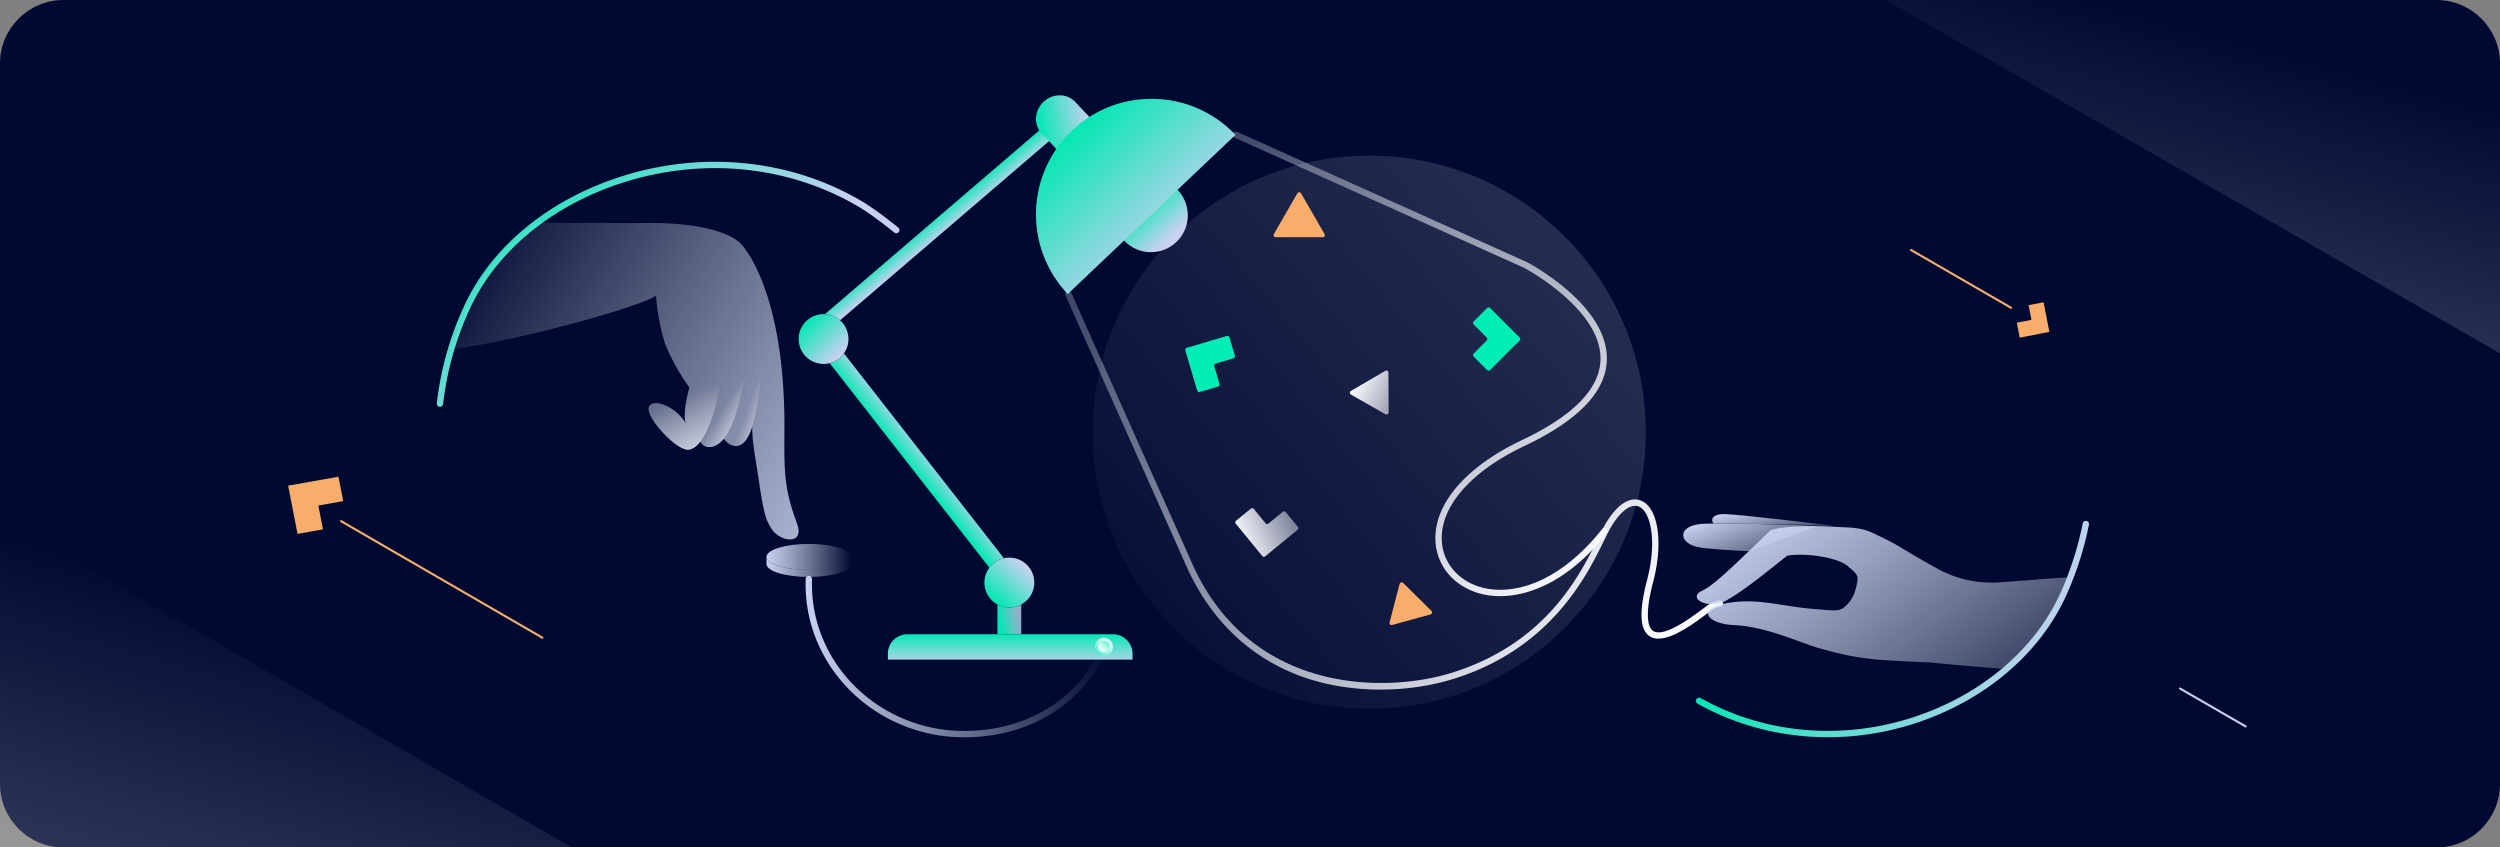 <svg width="1180" height="400" fill="none" xmlns="http://www.w3.org/2000/svg"><rect width="100%" height="100%" fill="#808080" stroke="none"/><g clip-path="url(#a)"><path d="M1150 0H30C13.431 0 0 13.431 0 30v340c0 16.569 13.431 30 30 30h1120c16.57 0 30-13.431 30-30V30c0-16.569-13.43-30-30-30z" fill="#000932"/><g clip-path="url(#b)"><path d="M-12.341 237l536.31 309.716-103.631 96.629L-149 315.915-12.341 237z" fill="url(#c)"/><path d="M256 301l-95-55m788.208-100.737L902 118" stroke="#F8AE6A" stroke-miterlimit="10" stroke-linecap="round" stroke-linejoin="round"/><path d="M1059.92 342.858L1029 325" stroke="#C9D1F1" stroke-miterlimit="10" stroke-linecap="round" stroke-linejoin="round"/><path d="M136 229.241L159.759 225 162 236.518l-11.735 2.095 2.188 11.24L140.428 252 136 229.241zm831.301-72.594l-13.982 2.737-1.385-7.077 6.904-1.351-1.35-6.906 7.075-1.385 2.738 13.982z" fill="#F8AE6A"/><path d="M791.784-214L1328.09 95.716v156.228L655.125-135.085 791.784-214z" fill="url(#d)"/></g><path d="M646.284 334.547c72.099 0 130.547-58.448 130.547-130.547 0-72.099-58.448-130.547-130.547-130.547-72.099 0-130.547 58.448-130.547 130.547 0 72.099 58.448 130.547 130.547 130.547z" fill="url(#e)"/><path d="M717.278 160.724l-13.95 13.949a.999.999 0 01-1.414 0l-6.362-6.361a.999.999 0 010-1.414l6.174-6.174a.999.999 0 000-1.414l-6.174-6.174a.999.999 0 010-1.414l6.362-6.362a.999.999 0 011.414 0l13.95 13.95a1 1 0 010 1.414zm-157.132 3.449l18.914-5.606a1 1 0 011.243.675l2.557 8.626a1 1 0 01-.675 1.243l-8.371 2.481a1 1 0 00-.675 1.243l2.481 8.371a1 1 0 01-.675 1.243l-8.626 2.557a1 1 0 01-1.243-.675l-5.606-18.914a1.004 1.004 0 01.676-1.244z" fill="#00EEB5"/><path d="M595.791 262.435l-12.503-15.26a1 1 0 01.14-1.407l6.959-5.702a1 1 0 011.407.14l5.533 6.754a1 1 0 001.407.14l6.754-5.533a1 1 0 011.407.14l5.702 6.959a1 1 0 01-.14 1.407l-15.26 12.503a1 1 0 01-1.406-.141z" fill="url(#f)"/><path d="M560.622 102.265c-.256 7.257-4.937 13.324-11.355 15.686a17.285 17.285 0 01-6.627 1.059 17.359 17.359 0 01-12.64-6.121L555.174 89a16.86 16.86 0 011.505 1.612 17.332 17.332 0 013.943 11.653z" fill="url(#g)"/><path d="M498.762 63.527l-1.75 1.49-100.51 86.17a11.718 11.718 0 00-7.12-2.92l93.4-80.06 11.53-9.88 4.45 5.2z" fill="url(#h)"/><path d="M514.504 55.535a54.571 54.571 0 00-7.834 6.186 54.449 54.449 0 00-7.662 9.03l-7.323-7.763c-3.89-4.122-3.51-10.802.857-14.913a11.461 11.461 0 012.504-1.796A10.956 10.956 0 01500.185 45c2.701 0 5.348 1.035 7.293 3.093l7.026 7.442z" fill="url(#i)"/><path d="M583.145 63.651l-75.67 71.803-3.498 3.319c-17.964-18.928-19.695-47.361-5.639-68.115a54.4 54.4 0 017.662-9.03 54.432 54.432 0 017.834-6.186 54.342 54.342 0 0128.707-8.786c14.782-.273 29.629 5.425 40.604 16.995z" fill="url(#j)"/><path d="M473.852 263.497c-2.79.61-5.21 2.23-6.86 4.44l-75.38-96.52c.05 0 .1-.02.15-.03 1.18-.32 2.3-.81 3.3-1.46.74-.47 1.42-1.03 2.04-1.66.45-.45.86-.94 1.23-1.47l75.52 96.7z" fill="url(#k)"/><path d="M400.482 160.017c0 1.96-.48 3.81-1.33 5.43-.24.47-.51.92-.82 1.35-.37.53-.78 1.02-1.23 1.47-.62.63-1.3 1.19-2.04 1.66-1 .65-2.12 1.14-3.3 1.46-.05.01-.1.03-.15.03-.92.24-1.89.37-2.9.37-2.06 0-4-.54-5.68-1.47-3.63-2-6.08-5.87-6.08-10.3 0-1.8.4-3.51 1.13-5.03 1.84-3.9 5.77-6.63 10.35-6.73.09-.01.19-.01.28-.01.22 0 .44.01.66.02h.01c2.73.15 5.2 1.23 7.12 2.92 1.01.89 1.87 1.96 2.53 3.16.15.29.3.58.43.88.41.92.71 1.9.87 2.93.01.05.02.1.02.15.05.33.09.66.11 1 .01.24.02.48.02.71z" fill="url(#l)"/><path d="M482.032 285.307v14.061h-11.24v-14.07c1.67.92 3.59 1.44 5.63 1.44s3.94-.521 5.61-1.431z" fill="url(#m)"/><path d="M534.562 308.587v2.75h-115.49v-2.75c0-5.1 4.13-9.22 9.22-9.22h97.05a9.22 9.22 0 019.22 9.22z" fill="url(#n)"/><path d="M488.192 274.977c0 1.23-.19 2.42-.55 3.54l-.15.45a11.79 11.79 0 01-5.46 6.34 11.66 11.66 0 01-5.61 1.43c-2.04 0-3.96-.52-5.63-1.44-1.8-.97-3.32-2.41-4.39-4.15a11.683 11.683 0 01-1.75-6.17c0-2.64.87-5.08 2.34-7.04 1.65-2.21 4.07-3.83 6.86-4.44a11.505 11.505 0 014.42-.14c5.61.89 9.92 5.75 9.92 11.62z" fill="url(#o)"/><path d="M521.048 309.547a4.263 4.263 0 100-8.526 4.263 4.263 0 000 8.526z" fill="url(#p)"/><path d="M521.048 307.928a2.644 2.644 0 100-5.289 2.644 2.644 0 000 5.289z" fill="url(#q)"/><path d="M455.135 348.007c-41.292 0-74.886-32.376-74.886-72.171 0-.874.016-1.744.048-2.61a1.501 1.501 0 012.998.11c-.031.83-.046 1.663-.046 2.5 0 38.141 32.248 69.171 71.886 69.171 29.062 0 53.251-14.58 64.705-39a1.5 1.5 0 112.716 1.274c-11.961 25.502-37.165 40.726-67.421 40.726z" fill="url(#r)"/><path d="M651.625 325.49c-10.948 0-21.828-1.46-31.736-4.389-27.856-8.233-48.963-27.75-61.039-56.439l-55.973-125.276a1.499 1.499 0 112.739-1.223l55.986 125.306c27.212 64.65 92.626 63.685 123.416 54.149 44.865-13.897 60.78-46.254 69.33-63.637 1.628-3.309 2.913-5.923 4.111-7.812 7.303-11.522 13.359-11.083 16.319-9.793 7.949 3.46 10.345 19.812 5.572 38.037-4.539 17.33-2.025 22.068-.122 23.35 5.04 3.397 17.992-6.271 23.523-10.399 2.159-1.611 3.226-2.398 3.897-2.683 3.569-1.518 4.328-1.563 5.083-.936.432.359.639.955.517 1.504a1.503 1.503 0 01-1.684 1.158c-.299.078-1.052.315-2.743 1.034-.389.172-1.923 1.317-3.276 2.327-7.056 5.266-20.19 15.067-26.994 10.482-4.616-3.11-4.977-11.81-1.104-26.598 4.77-18.21 1.706-32.101-3.867-34.526-3.539-1.539-8.127 1.612-12.588 8.649-1.111 1.752-2.365 4.302-3.953 7.53-8.126 16.521-25.035 50.899-71.134 65.178-10.765 3.334-22.562 5.007-34.28 5.007z" fill="url(#s)"/><path d="M708.044 281.375c-3.85 0-7.403-.55-10.562-1.528-11.489-3.555-19.12-12.723-19.915-23.927-1.242-17.511 13.99-35.518 40.744-48.167 24.345-11.51 36.836-24.326 37.125-38.091.499-23.767-35.708-43.062-36.073-43.254l-136.565-61.39a1.5 1.5 0 111.23-2.736l136.647 61.43c1.642.859 38.293 20.387 37.761 46.008-.312 14.999-13.38 28.708-38.843 40.745-25.593 12.1-40.185 29.013-39.034 45.243.705 9.941 7.529 18.092 17.808 21.272 14.043 4.347 36.589-.514 57.755-27.182a1.498 1.498 0 112.349 1.865c-17.446 21.984-36.009 29.712-50.427 29.712z" fill="url(#t)"/><path d="M862.81 347.97c-21.599 0-42.842-5.353-61.575-15.869a1.5 1.5 0 011.468-2.616c30.095 16.895 66.857 20.134 100.859 8.888 31.92-10.558 57.146-32.092 69.212-59.081a151.529 151.529 0 0010.273-32.266 1.5 1.5 0 012.942.585 154.536 154.536 0 01-10.476 32.905c-12.409 27.757-38.291 49.883-71.009 60.705-13.653 4.516-27.75 6.749-41.694 6.749z" fill="url(#u)"/><path d="M207.668 192.019a1.5 1.5 0 01-1.492-1.672 151.363 151.363 0 013.313-18.56 149.57 149.57 0 019.864-27.964c13.137-28.033 40.577-50.254 75.284-60.964 38.26-11.806 79.14-7.382 112.158 12.14 5.45 3.217 12.352 8.525 17.182 12.412a1.5 1.5 0 11-1.881 2.337c-4.753-3.824-11.53-9.04-16.827-12.167-32.292-19.09-72.293-23.413-109.748-11.855-33.901 10.461-60.673 32.101-73.452 59.371a146.537 146.537 0 00-9.666 27.403 148.439 148.439 0 00-3.247 18.19 1.5 1.5 0 01-1.488 1.329z" fill="url(#v)"/><path d="M825.412 260.181c-7.705-.356-19.345-1.098-23.39-1.824-9.933-1.783-10.519-10.059.961-11.07 5.43-.478 40.288.099 54.934 1.036" fill="url(#w)"/><path d="M868.641 248.704c-11.554-1.737-48.371-5.906-54.354-6.035-6.307-.134-6.892 2.722-5.507 4.429-.001-.001 48.361.18 59.861 1.606z" fill="url(#x)"/><path d="M975.584 272.573c-12.206.607-27.413 2.2-33.986 2.396a52.898 52.898 0 01-27.03-6.49c-4.551-2.498-10.326-5.794-17.435-10.089-5.419-3.278-9.874-5.247-13.42-6.924-6.091-2.879-12.129-2.421-19.469-2.891-9.131-.589-24.287-.268-28.773 1.874-10.713 10.41-20.54 19.903-25.596 23.996-2.712 2.201-4.574 3.492-6.264 4.265-7.864 3.599 2.855 9.291 11.016 4.812 9.03-4.949 21.48-15.442 28.963-21.254 9.619-1.505 23.936 1.053 28.463 4.86 4.039 3.599 5.294 4.075 4.485 8.084-.946 4.675-2.07 8.179-6.287 11.57-2.391 1.927-5.33 1.356-13.884.684-16.441-1.338-27.268-5.592-42.603-2.54-12.92 2.576-7.953 9.559 4.717 10.124 15.151.66 31.336 8.399 40.223 10.915 20.391 5.788 27.535 5.502 52.59 6.74 0 0 13.801 1.453 33.603 2.892 0 0 11.125-8.094 21.683-24.718 5.925-9.323 9.004-18.306 9.004-18.306z" fill="url(#y)"/><path d="M376.177 247.074a134.566 134.566 0 01-1.491-4.199c-4.893-14.624-4.505-23.349-4.439-40.801.257-65.576-20.078-86.419-20.078-86.419s-7.487-11.598-50.068-10.332c0 0-20.372-.128-46.446-.199 0 0-17.457 12.648-26.793 28.264-9.336 15.616-13.87 31.474-13.87 31.474 27.814-3.225 88.201-19.524 96.701-25.358.5 11 4.199 22.72 4.199 22.72 2.633 6.363 6.328 13.542 11.48 20.664 0 0-3.521 12.412-1.615 16.987-5.159-8.577-16.288-12.293-17.558-7.464-1.27 4.829 13.663 21.097 19.248 19.8 1.916-.445 3.625-1.834 5.146-3.799l-.039.061c2.54 4.367 7.65 2.75 11.113-1.43 2.202 3.341 8.149 6.674 12.172-2.433.441-.999.851-2.127 1.234-3.348-.169 6.771 1.376 13.809 2.736 23.135 2.676 18.298 3.615 20.69 6.209 24.971 2.179 3.609 6.847 5.728 9.933 5.144 2.515-.476 3.99-2.737 2.226-7.438z" fill="url(#z)"/><path d="M341.641 207.005c2.182 3.354 8.159 6.745 12.197-2.395 4.829-10.935 6.053-37.109 6.053-37.109" fill="url(#A)"/><path d="M330.554 208.472c2.624 4.509 7.992 2.646 11.452-1.84 6.646-8.608 9.969-31.938 9.969-31.938" fill="url(#B)"/><path d="M313.891 162.224c2.633 6.363 6.329 13.543 11.481 20.664 0 0-3.522 12.412-1.616 16.987-5.159-8.576-16.288-12.293-17.558-7.464-1.271 4.829 13.663 21.097 19.248 19.8 10.675-2.478 15.04-33.966 15.04-33.966" fill="url(#C)"/><path d="M655.333 175.91l.102 18.759a1 1 0 01-1.495.874l-16.301-9.289a1 1 0 01-.01-1.732l16.199-9.47a1 1 0 011.505.858z" fill="url(#D)"/><path d="M662.295 275.152l13.348 13.181a1 1 0 01-.438 1.676l-18.091 4.974a1 1 0 01-1.233-1.217l4.743-18.155a1 1 0 011.671-.459zm-37.969-163.189h-22.189a1 1 0 01-.866-1.5l11.092-19.222a1 1 0 011.732 0l11.097 19.222a1 1 0 01-.866 1.5z" fill="#F8AE6A"/><path d="M401.822 262.867v3.33c0 3.39-8.96 6.13-20.02 6.13-11.05 0-20.02-2.74-20.02-6.13v-3.33c0 3.38 8.97 6.13 20.02 6.13 11.06 0 20.02-2.75 20.02-6.13z" fill="url(#E)"/><path d="M401.822 262.867c0 3.38-8.96 6.13-20.02 6.13-11.05 0-20.02-2.75-20.02-6.13 0-.14.02-.28.05-.42.7-3.19 9.38-5.72 19.97-5.72 11.06 0 20.02 2.75 20.02 6.14z" fill="url(#F)"/></g><defs><linearGradient id="c" x1="1" y1="1063.5" x2="217" y2="305.5" gradientUnits="userSpaceOnUse"><stop stop-color="#FAFBFF"/><stop offset=".992" stop-color="#fff" stop-opacity="0"/></linearGradient><linearGradient id="d" x1="819" y1="708.5" x2="1011" y2="-.5" gradientUnits="userSpaceOnUse"><stop stop-color="#FAFBFF"/><stop offset=".992" stop-color="#fff" stop-opacity="0"/></linearGradient><linearGradient id="e" x1="837.371" y1="44.513" x2="494.704" y2="330.513" gradientUnits="userSpaceOnUse"><stop stop-color="#FAFBFF" stop-opacity=".2"/><stop offset="1" stop-color="#F3F8FF" stop-opacity="0"/></linearGradient><linearGradient id="f" x1="583.062" y1="251.321" x2="631" y2="230.5" gradientUnits="userSpaceOnUse"><stop stop-color="#FAFBFF"/><stop offset="1" stop-color="#F3F8FF" stop-opacity="0"/></linearGradient><linearGradient id="g" x1="553.247" y1="111.759" x2="536.975" y2="94.023" gradientUnits="userSpaceOnUse"><stop stop-color="#C9D1F1"/><stop offset="1" stop-color="#01E8B3"/></linearGradient><linearGradient id="h" x1="440" y1="115" x2="433.667" y2="107.342" gradientUnits="userSpaceOnUse"><stop stop-color="#C9D1F1"/><stop offset="1" stop-color="#01E8B3"/></linearGradient><linearGradient id="i" x1="515" y1="57" x2="490.116" y2="61.189" gradientUnits="userSpaceOnUse"><stop stop-color="#C9D1F1"/><stop offset="1" stop-color="#01E8B3"/></linearGradient><linearGradient id="j" x1="552.5" y1="120" x2="500.5" y2="65.5" gradientUnits="userSpaceOnUse"><stop stop-color="#C9D1F1"/><stop offset="1" stop-color="#01E8B3"/></linearGradient><linearGradient id="k" x1="433" y1="204.5" x2="423" y2="212.5" gradientUnits="userSpaceOnUse"><stop stop-color="#C9D1F1"/><stop offset="1" stop-color="#01E8B3"/></linearGradient><linearGradient id="l" x1="396" y1="168.5" x2="379.5" y2="152" gradientUnits="userSpaceOnUse"><stop stop-color="#C9D1F1"/><stop offset="1" stop-color="#01E8B3"/></linearGradient><linearGradient id="m" x1="482" y1="289.5" x2="471.505" y2="291.801" gradientUnits="userSpaceOnUse"><stop stop-color="#C9D1F1" stop-opacity=".8"/><stop offset="1" stop-color="#01E8B3"/></linearGradient><linearGradient id="n" x1="445" y1="314" x2="445" y2="299" gradientUnits="userSpaceOnUse"><stop stop-color="#C9D1F1"/><stop offset="1" stop-color="#01E8B3"/></linearGradient><linearGradient id="o" x1="483.5" y1="266.5" x2="468.316" y2="283.286" gradientUnits="userSpaceOnUse"><stop stop-color="#C9D1F1"/><stop offset="1" stop-color="#01E8B3"/></linearGradient><linearGradient id="p" x1="523.5" y1="303" x2="516.666" y2="311.631" gradientUnits="userSpaceOnUse"><stop stop-color="#fff" stop-opacity=".8"/><stop offset="1" stop-color="#01E8B3"/></linearGradient><linearGradient id="q" x1="520.5" y1="307" x2="525.412" y2="302.406" gradientUnits="userSpaceOnUse"><stop stop-color="#fff" stop-opacity=".8"/><stop offset="1" stop-color="#01E8B3"/></linearGradient><linearGradient id="r" x1="380.249" y1="309.894" x2="522.699" y2="309.894" gradientUnits="userSpaceOnUse"><stop stop-color="#C9D1F1"/><stop offset="1" stop-color="#F3F8FF" stop-opacity="0"/></linearGradient><linearGradient id="s" x1="774.5" y1="302" x2="408.396" y2="86.128" gradientUnits="userSpaceOnUse"><stop stop-color="#FAFBFF"/><stop offset="1" stop-color="#F3F8FF" stop-opacity="0"/></linearGradient><linearGradient id="t" x1="741" y1="281" x2="511.194" y2="-3.509" gradientUnits="userSpaceOnUse"><stop stop-color="#FAFBFF"/><stop offset="1" stop-color="#F3F8FF" stop-opacity="0"/></linearGradient><linearGradient id="u" x1="978" y1="297" x2="830.894" y2="239.273" gradientUnits="userSpaceOnUse"><stop stop-color="#C9D1F1"/><stop offset="1" stop-color="#01E8B3"/></linearGradient><linearGradient id="v" x1="338.386" y1="152.759" x2="251.918" y2="57.174" gradientUnits="userSpaceOnUse"><stop stop-color="#C9D1F1"/><stop offset="1" stop-color="#01E8B3"/></linearGradient><linearGradient id="w" x1="883.788" y1="258.166" x2="868.16" y2="219.255" gradientUnits="userSpaceOnUse"><stop stop-color="#F3F8FF" stop-opacity="0"/><stop offset="1" stop-color="#C9D1F1"/></linearGradient><linearGradient id="x" x1="893.303" y1="247.772" x2="889.383" y2="227.648" gradientUnits="userSpaceOnUse"><stop stop-color="#F3F8FF" stop-opacity="0"/><stop offset="1" stop-color="#C9D1F1"/></linearGradient><linearGradient id="y" x1="1046.83" y1="305.22" x2="935.088" y2="156.443" gradientUnits="userSpaceOnUse"><stop stop-color="#F3F8FF" stop-opacity="0"/><stop offset="1" stop-color="#C9D1F1"/></linearGradient><linearGradient id="z" x1="443.807" y1="231.553" x2="222.918" y2="107.33" gradientUnits="userSpaceOnUse"><stop stop-color="#C9D1F1"/><stop offset="1" stop-color="#F3F8FF" stop-opacity="0"/></linearGradient><linearGradient id="A" x1="369.619" y1="195.232" x2="353.978" y2="189.32" gradientUnits="userSpaceOnUse"><stop stop-color="#FAFBFF"/><stop offset="1" stop-color="#F3F8FF" stop-opacity="0"/></linearGradient><linearGradient id="B" x1="357.498" y1="202.504" x2="341.582" y2="192.17" gradientUnits="userSpaceOnUse"><stop stop-color="#FAFBFF"/><stop offset="1" stop-color="#F3F8FF" stop-opacity="0"/></linearGradient><linearGradient id="C" x1="339.112" y1="224.906" x2="323.668" y2="187.017" gradientUnits="userSpaceOnUse"><stop stop-color="#FAFBFF"/><stop offset="1" stop-color="#F3F8FF" stop-opacity="0"/></linearGradient><linearGradient id="D" x1="637.134" y1="185.295" x2="683" y2="207.5" gradientUnits="userSpaceOnUse"><stop stop-color="#FAFBFF"/><stop offset="1" stop-color="#F3F8FF" stop-opacity="0"/></linearGradient><linearGradient id="E" x1="361.782" y1="267.597" x2="401.822" y2="267.597" gradientUnits="userSpaceOnUse"><stop stop-color="#C9D1F1"/><stop offset="1" stop-color="#F3F8FF" stop-opacity="0"/></linearGradient><linearGradient id="F" x1="361.782" y1="262.862" x2="401.822" y2="262.862" gradientUnits="userSpaceOnUse"><stop stop-color="#C9D1F1"/><stop offset="1" stop-color="#F3F8FF" stop-opacity="0"/></linearGradient><clipPath id="a"><path fill="#fff" d="M0 0h1180v400H0z"/></clipPath><clipPath id="b"><path fill="#fff" transform="translate(0 -40)" d="M0 0h1180v480H0z"/></clipPath></defs></svg>